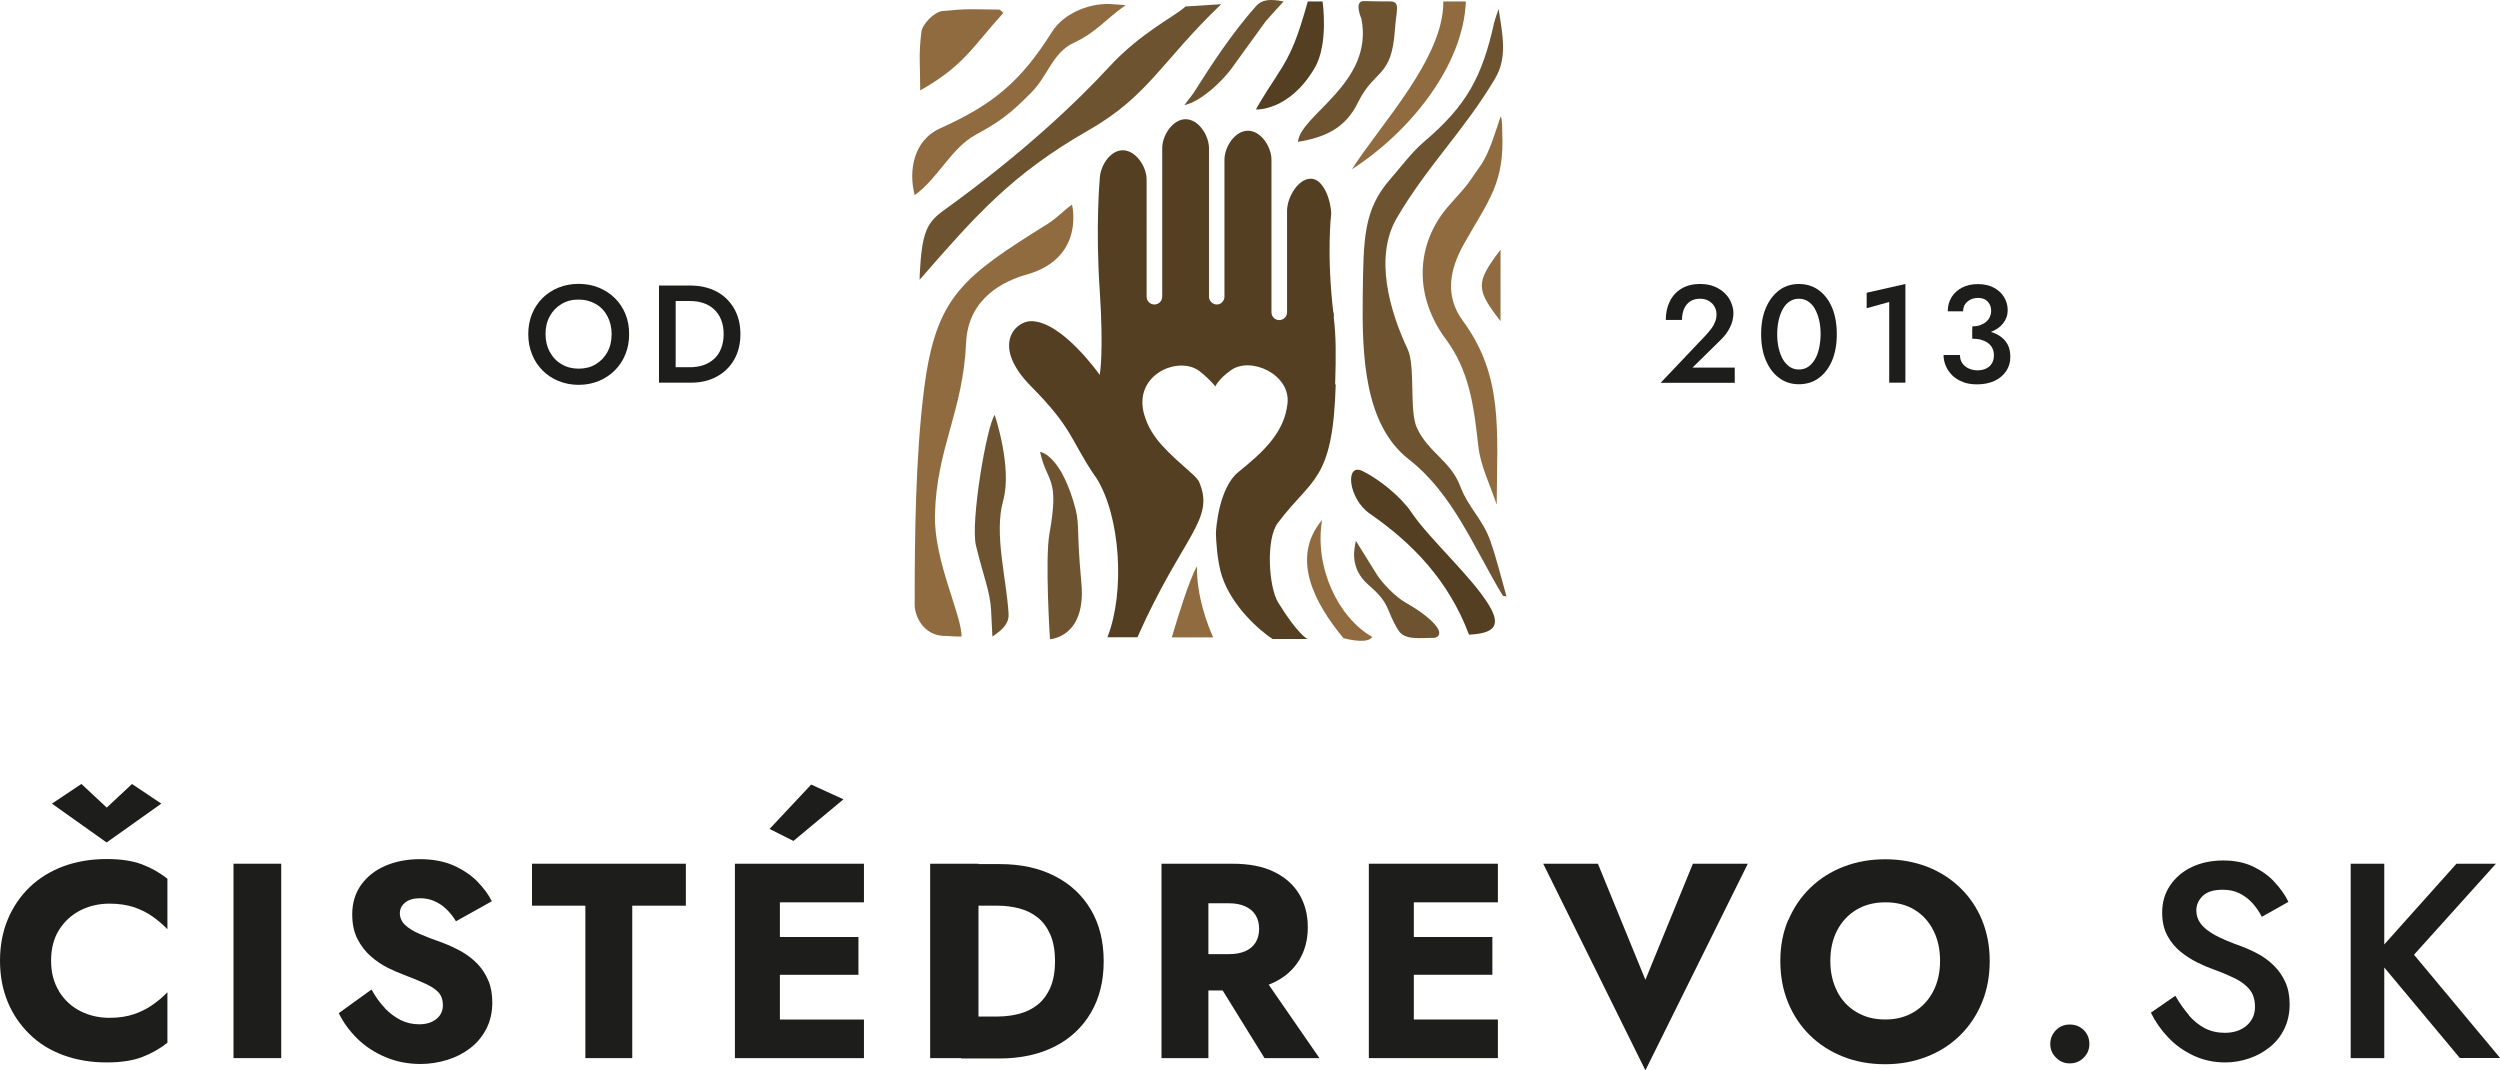 <?xml version="1.0" encoding="UTF-8"?><svg id="Vrstva_2" xmlns="http://www.w3.org/2000/svg" viewBox="0 0 208.46 89.25"><defs><style>.cls-1{fill:#543f22;}.cls-2{fill:#906b40;}.cls-3{fill:#6e5330;}.cls-4{fill:#1d1d1b;}</style></defs><g id="Vrstva_1-2"><g><g><path class="cls-4" d="M4.93,82.68c.45,.72,1.04,1.26,1.77,1.63,.73,.37,1.54,.56,2.42,.56,.77,0,1.45-.1,2.04-.3,.59-.2,1.11-.46,1.57-.79,.46-.32,.87-.67,1.23-1.04v4.21c-.65,.51-1.36,.91-2.13,1.2-.77,.29-1.75,.44-2.94,.44-1.3,0-2.49-.2-3.59-.6s-2.04-.98-2.82-1.74-1.4-1.65-1.83-2.69c-.43-1.03-.65-2.18-.65-3.45s.22-2.42,.65-3.45c.43-1.03,1.04-1.93,1.83-2.69,.79-.76,1.73-1.33,2.82-1.74,1.1-.4,2.29-.6,3.59-.6,1.19,0,2.17,.15,2.94,.44,.77,.29,1.48,.69,2.13,1.2v4.21c-.36-.37-.76-.72-1.23-1.05-.46-.33-.99-.59-1.57-.79-.59-.19-1.27-.29-2.04-.29-.88,0-1.69,.19-2.42,.56-.73,.37-1.32,.91-1.77,1.62-.45,.71-.67,1.57-.67,2.57s.22,1.84,.67,2.56Zm6.07-17.31l2.45,1.64-4.56,3.24-4.56-3.24,2.46-1.64,2.11,1.97,2.11-1.97Z"/><path class="cls-4" d="M23.45,72.02v16.21h-3.98v-16.21h3.98Z"/><path class="cls-4" d="M32.08,84.06c.41,.43,.86,.76,1.34,1s1,.35,1.54,.35c.57,0,1.04-.14,1.41-.43,.37-.29,.56-.67,.56-1.17,0-.42-.11-.75-.32-1.01-.22-.25-.56-.5-1.04-.73s-1.11-.49-1.9-.79c-.39-.14-.83-.33-1.33-.58-.5-.25-.98-.57-1.42-.96-.45-.39-.82-.87-1.11-1.44-.29-.56-.44-1.25-.44-2.05,0-.96,.25-1.78,.75-2.48,.5-.69,1.18-1.22,2.04-1.59,.86-.36,1.81-.54,2.86-.54s2.02,.18,2.81,.53c.79,.36,1.45,.8,1.98,1.34,.52,.54,.93,1.09,1.2,1.64l-2.99,1.67c-.23-.39-.5-.72-.8-1.01-.3-.29-.63-.51-1-.67-.36-.16-.75-.24-1.17-.24-.56,0-.98,.12-1.27,.36-.29,.24-.44,.54-.44,.89s.14,.69,.43,.97c.29,.28,.69,.53,1.23,.76,.53,.23,1.18,.48,1.93,.74,.57,.22,1.1,.47,1.6,.75,.49,.29,.93,.63,1.31,1.03,.38,.4,.67,.87,.89,1.39,.22,.52,.32,1.13,.32,1.81,0,.82-.17,1.55-.5,2.19s-.78,1.18-1.34,1.61c-.56,.43-1.2,.76-1.92,.98s-1.46,.34-2.21,.34c-1.05,0-2.03-.19-2.93-.57-.9-.38-1.69-.89-2.35-1.54-.66-.65-1.18-1.36-1.55-2.13l2.73-1.97c.32,.59,.69,1.1,1.1,1.53Z"/><path class="cls-4" d="M44.36,72.02h12.83v3.5h-4.47v12.71h-3.91v-12.71h-4.45v-3.5Z"/><path class="cls-4" d="M65.03,72.02v16.21h-3.75v-16.21h3.75Zm-1.16,0h8.17v3.22h-8.17v-3.22Zm0,6.11h7.71v3.15h-7.71v-3.15Zm0,6.88h8.17v3.22h-8.17v-3.22Zm2.29-14.89l-1.99-1,3.47-3.7,2.69,1.23-4.17,3.47Z"/><path class="cls-4" d="M81.59,72.02v16.21h-4.03v-16.21h4.03Zm-1.44,16.21v-3.47h3.06c.62,0,1.22-.08,1.79-.23,.58-.15,1.09-.41,1.53-.76,.44-.35,.79-.83,1.05-1.42,.26-.59,.39-1.33,.39-2.21s-.13-1.62-.39-2.21c-.26-.59-.61-1.07-1.05-1.42-.44-.35-.95-.61-1.53-.76-.58-.15-1.18-.23-1.79-.23h-3.06v-3.47h3.19c1.78,0,3.31,.33,4.61,1,1.3,.66,2.3,1.6,3.01,2.8,.71,1.2,1.07,2.64,1.07,4.31s-.36,3.08-1.07,4.29-1.71,2.15-3.01,2.81c-1.3,.66-2.83,1-4.61,1h-3.19Z"/><path class="cls-4" d="M100.76,72.02v16.21h-3.91v-16.21h3.91Zm-1.46,0h3.45c1.39,0,2.55,.22,3.47,.67,.93,.45,1.63,1.07,2.11,1.86,.48,.8,.72,1.72,.72,2.77s-.24,1.95-.72,2.74c-.48,.79-1.18,1.42-2.11,1.86-.93,.45-2.08,.67-3.47,.67h-3.45v-3.03h3.17c.53,0,.98-.08,1.35-.24s.67-.4,.87-.72c.2-.32,.3-.7,.3-1.15s-.1-.83-.3-1.15c-.2-.32-.49-.56-.87-.73-.38-.17-.83-.25-1.35-.25h-3.17v-3.31Zm5.65,8.87l5.07,7.34h-4.58l-4.54-7.34h4.05Z"/><path class="cls-4" d="M117.89,72.02v16.21h-3.75v-16.21h3.75Zm-1.16,0h8.17v3.22h-8.17v-3.22Zm0,6.11h7.71v3.15h-7.71v-3.15Zm0,6.88h8.17v3.22h-8.17v-3.22Z"/><path class="cls-4" d="M141.16,72.02h4.58l-8.54,17.23-8.52-17.23h4.56l3.96,9.68,3.96-9.68Z"/><path class="cls-4" d="M149.13,76.7c.44-1.03,1.05-1.93,1.84-2.69,.79-.76,1.71-1.34,2.78-1.75,1.07-.41,2.21-.61,3.45-.61s2.4,.21,3.46,.61c1.06,.41,1.98,.99,2.77,1.75,.79,.76,1.4,1.65,1.83,2.69,.43,1.04,.65,2.18,.65,3.43s-.21,2.4-.64,3.45-1.03,1.96-1.81,2.73c-.78,.77-1.7,1.37-2.77,1.79-1.07,.42-2.23,.64-3.5,.64s-2.45-.21-3.52-.64c-1.06-.42-1.99-1.02-2.77-1.79-.78-.77-1.38-1.68-1.81-2.73s-.64-2.2-.64-3.45,.22-2.39,.66-3.43Zm4.05,5.96c.38,.73,.91,1.31,1.6,1.72,.69,.42,1.49,.63,2.42,.63s1.71-.21,2.4-.63c.69-.42,1.22-.99,1.6-1.72,.38-.73,.57-1.58,.57-2.54s-.18-1.8-.56-2.54c-.37-.73-.89-1.31-1.57-1.72-.68-.42-1.49-.62-2.43-.62s-1.73,.21-2.42,.62c-.69,.42-1.22,.99-1.6,1.72-.38,.73-.57,1.58-.57,2.54s.19,1.8,.57,2.54Z"/><path class="cls-4" d="M171.43,85.9c.32-.32,.7-.47,1.15-.47,.48,0,.87,.16,1.18,.47,.31,.32,.46,.7,.46,1.15s-.15,.81-.46,1.13c-.31,.32-.7,.49-1.18,.49-.45,0-.83-.16-1.15-.49-.32-.32-.47-.7-.47-1.13s.16-.83,.47-1.15Z"/><path class="cls-4" d="M182.5,84.65c.41,.47,.86,.83,1.35,1.09,.49,.25,1.05,.38,1.67,.38,.74,0,1.34-.2,1.81-.6,.46-.4,.7-.92,.7-1.55s-.15-1.08-.44-1.45c-.29-.36-.7-.67-1.21-.93-.52-.25-1.12-.51-1.79-.75-.4-.14-.85-.33-1.34-.57-.49-.24-.96-.54-1.41-.9-.45-.36-.82-.81-1.11-1.34-.29-.53-.44-1.18-.44-1.93,0-.86,.22-1.62,.67-2.28,.45-.66,1.05-1.17,1.82-1.53,.76-.36,1.63-.54,2.6-.54s1.79,.17,2.5,.51c.71,.34,1.31,.77,1.79,1.3,.49,.53,.87,1.07,1.15,1.64l-2.22,1.25c-.2-.4-.46-.78-.76-1.12-.31-.35-.67-.62-1.08-.83-.41-.21-.88-.31-1.42-.31-.76,0-1.31,.17-1.67,.52-.36,.35-.53,.75-.53,1.21,0,.42,.13,.79,.38,1.12,.25,.33,.65,.64,1.19,.94,.54,.29,1.24,.59,2.11,.9,.48,.17,.96,.39,1.45,.65s.93,.59,1.33,.98,.72,.85,.96,1.38c.24,.53,.36,1.14,.36,1.85,0,.76-.15,1.44-.44,2.04s-.69,1.11-1.2,1.52c-.51,.41-1.08,.73-1.72,.95s-1.31,.34-2,.34c-.96,0-1.84-.19-2.65-.57-.81-.38-1.52-.88-2.12-1.52-.6-.63-1.08-1.32-1.44-2.06l2.04-1.41c.35,.62,.74,1.16,1.15,1.63Z"/><path class="cls-4" d="M198.81,72.02v16.21h-2.8v-16.21h2.8Zm9.31,0l-6.83,7.59,7.18,8.61h-3.36l-7.13-8.54,6.85-7.66h3.29Z"/></g><g><path class="cls-4" d="M44.36,26.18c.21-.51,.5-.95,.88-1.33,.38-.37,.83-.67,1.34-.87,.51-.21,1.07-.31,1.66-.31s1.17,.1,1.68,.31c.51,.21,.96,.5,1.34,.87,.38,.37,.68,.82,.89,1.33,.21,.51,.31,1.07,.31,1.68s-.1,1.16-.31,1.68c-.21,.52-.5,.96-.88,1.34s-.82,.67-1.34,.89c-.51,.21-1.07,.32-1.68,.32s-1.16-.11-1.68-.32c-.52-.21-.96-.51-1.34-.89-.37-.38-.67-.83-.87-1.34-.21-.52-.31-1.08-.31-1.68s.1-1.17,.31-1.68Zm1.49,3.17c.24,.44,.56,.78,.98,1.02,.42,.25,.89,.37,1.42,.37s1.02-.12,1.43-.37c.41-.25,.74-.59,.97-1.02,.24-.44,.35-.93,.35-1.49s-.12-1.05-.35-1.49c-.23-.44-.55-.78-.97-1.02s-.89-.37-1.44-.37-1.01,.12-1.42,.37c-.42,.25-.74,.59-.98,1.02-.24,.44-.35,.93-.35,1.49s.12,1.05,.35,1.49Z"/><path class="cls-4" d="M56.34,23.81v8.1h-1.39v-8.1h1.39Zm-.54,8.1v-1.29h1.74c.4,0,.77-.06,1.11-.17,.34-.12,.63-.29,.89-.52s.45-.52,.59-.87c.14-.35,.21-.75,.21-1.2s-.07-.86-.21-1.2c-.14-.35-.34-.64-.59-.87s-.55-.41-.89-.52c-.34-.12-.71-.17-1.11-.17h-1.74v-1.29h1.77c.83,0,1.55,.17,2.18,.5s1.11,.81,1.46,1.41c.35,.61,.53,1.32,.53,2.14s-.18,1.53-.53,2.14c-.35,.61-.84,1.08-1.46,1.41-.62,.34-1.35,.5-2.18,.5h-1.77Z"/></g><g><path class="cls-4" d="M142.22,27.97c.19-.21,.36-.41,.5-.6,.14-.19,.24-.39,.31-.58,.07-.19,.1-.4,.1-.61,0-.15-.03-.31-.09-.46-.06-.15-.15-.29-.27-.41-.12-.12-.26-.22-.43-.29s-.37-.11-.59-.11c-.31,0-.58,.07-.8,.21-.22,.14-.4,.35-.52,.62-.12,.27-.18,.58-.18,.94h-1.35c0-.58,.11-1.09,.33-1.54,.22-.45,.54-.81,.97-1.07,.43-.26,.95-.39,1.57-.39,.47,0,.88,.08,1.23,.23,.35,.15,.63,.35,.86,.58s.4,.5,.51,.79c.11,.29,.17,.56,.17,.83,0,.42-.1,.83-.31,1.23-.2,.39-.47,.75-.8,1.05l-2.3,2.26h3.52v1.27h-6.18l3.75-3.95Z"/><path class="cls-4" d="M147.25,25.66c.27-.62,.64-1.11,1.11-1.46,.47-.35,1.02-.52,1.64-.52s1.19,.17,1.66,.52c.48,.35,.84,.83,1.11,1.46,.26,.62,.39,1.36,.39,2.2s-.13,1.57-.39,2.2c-.26,.62-.63,1.11-1.11,1.46-.47,.35-1.03,.52-1.66,.52s-1.16-.17-1.64-.52-.84-.83-1.11-1.46-.4-1.36-.4-2.2,.13-1.57,.4-2.2Zm1.07,3.39c.08,.36,.21,.68,.36,.94,.16,.26,.35,.46,.57,.61,.22,.14,.47,.21,.74,.21,.29,0,.54-.07,.76-.21,.22-.14,.41-.35,.57-.61,.16-.26,.28-.57,.36-.94,.08-.36,.13-.76,.13-1.19s-.04-.83-.13-1.19c-.08-.36-.21-.67-.36-.94s-.35-.46-.57-.61c-.22-.14-.47-.21-.76-.21-.27,0-.52,.07-.74,.21-.22,.14-.42,.34-.57,.61s-.28,.58-.36,.94c-.08,.36-.13,.76-.13,1.19s.04,.83,.13,1.19Z"/><path class="cls-4" d="M155.65,24.41l3.23-.73v8.23h-1.35v-6.73l-1.88,.52v-1.3Z"/><path class="cls-4" d="M163.7,31.86c-.35-.13-.64-.3-.88-.53-.24-.23-.42-.49-.56-.79-.13-.3-.2-.61-.2-.94h1.37c0,.26,.06,.49,.19,.68,.13,.19,.3,.33,.53,.44,.22,.1,.47,.16,.74,.16s.52-.05,.72-.15c.21-.1,.37-.25,.48-.43,.12-.19,.17-.42,.17-.69,0-.22-.04-.41-.13-.58-.08-.17-.21-.31-.37-.43-.16-.12-.35-.2-.57-.27-.22-.06-.47-.09-.74-.09v-.78c.45,0,.86,.04,1.25,.13,.39,.09,.72,.22,1.01,.4,.29,.18,.52,.42,.68,.71,.16,.29,.24,.64,.24,1.05,0,.46-.12,.86-.35,1.2s-.56,.62-.97,.81c-.42,.19-.9,.29-1.46,.29-.43,0-.82-.06-1.17-.19Zm.76-4.65c.25,0,.47-.03,.66-.1,.19-.07,.36-.16,.49-.27,.13-.12,.24-.25,.31-.41s.11-.32,.11-.49c0-.22-.04-.41-.13-.57s-.21-.3-.37-.39c-.16-.09-.36-.14-.6-.14-.36,0-.65,.11-.89,.32-.24,.21-.35,.48-.35,.8h-1.28c0-.45,.11-.84,.32-1.18,.21-.34,.51-.61,.88-.8,.38-.2,.81-.29,1.31-.29,.52,0,.97,.1,1.34,.3,.37,.2,.65,.46,.85,.79,.2,.33,.3,.69,.3,1.09s-.13,.77-.38,1.09c-.25,.32-.6,.56-1.05,.73-.44,.17-.95,.25-1.52,.25v-.73Z"/></g><g><path class="cls-3" d="M108.23,11.83c.19-2.27,6.35-4.9,5.29-10.27,0,0-.67-1.51,.22-1.47,.74,.03,1.42,.02,2.2,.03,.87,.01,.47,.8,.37,2.4-.27,3.98-1.65,3.2-3.04,5.95-1.07,2.28-2.87,2.99-5.04,3.36Z"/><path class="cls-3" d="M86.73,37.69c.56,2.61,1.64,2.03,.78,6.79-.39,2.15,.04,8.82,.04,8.82,0,0,3.04-.14,2.62-4.68-.48-5.17-.04-4.79-.69-6.89-1.2-3.89-2.75-4.05-2.75-4.05Z"/><path class="cls-3" d="M76.69,22.89c.18-3.59,.61-4.34,2.02-5.36,6.72-4.85,11.15-9.11,13.8-11.98s5.53-4.22,6.34-5.01l2.98-.19c-5.04,4.82-6.02,7.62-11.08,10.52-6.38,3.65-9.39,7.09-14.07,12.46"/><path class="cls-3" d="M125.31,49.67c-2.48-4.12-4.15-8.49-7.85-11.38-3.7-2.89-3.89-8.67-3.83-13.52s.05-7.27,2.3-9.84c.87-.99,1.8-2.25,2.8-3.1,3.55-3.01,4.86-5.41,5.86-9.95,.05-.22,.14-.44,.37-1.14,.36,2.29,.73,4.09-.3,5.82-2.56,4.32-5.68,7.31-8.2,11.64-1.89,3.25-.57,7.77,.91,10.9,.67,1.4,.13,5.11,.76,6.53,.91,2.06,2.82,2.78,3.62,4.89,.72,1.89,1.86,2.7,2.53,4.61,.53,1.51,.9,3.07,1.34,4.61l-.3-.06Z"/><path class="cls-2" d="M83.66,1.08c-2.63,2.9-3.28,4.39-6.93,6.46,0-2.24-.14-2.96,.1-4.88,.08-.67,1.09-1.68,1.76-1.74,2.26-.22,2.44-.14,4.72-.12,.11,0,.22,.17,.36,.28Z"/><path class="cls-2" d="M76.27,16.26c-.53-1.99-.1-4.55,2.09-5.54,4.48-2.02,6.75-3.92,9.35-8.05,1.03-1.64,3.33-2.51,5.18-2.31,.19,.02,.25,0,.97,.07-1.63,1.14-2.51,2.31-4.29,3.12-1.79,.82-2.19,2.76-3.55,4.14-1.84,1.86-2.67,2.46-4.67,3.55-2.03,1.1-3.15,3.66-5.08,5.03Z"/><path class="cls-2" d="M112.73,14.11c2.42-3.79,7.67-9.29,7.62-13.99h1.88c-.21,5.41-4.75,10.95-9.5,13.99Z"/><path class="cls-2" d="M125.12,26.78c-2.08-2.68-2.08-3.22,0-5.96v5.96Z"/><path class="cls-3" d="M105.55,1.76c.48-.56,.99-1.09,1.48-1.64-1.1-.21-1.78-.18-2.29,.38-2.01,2.27-3.64,4.76-5.26,7.32-.01,.02-.71,.91-.72,.94,1.2-.22,3.14-1.84,4.24-3.48"/><path class="cls-3" d="M82.64,50.87c.04,.73,.08,1.47,.11,2.21,.93-.63,1.39-1.13,1.35-1.89-.18-3.03-1.23-6.67-.45-9.45,.77-2.79-.7-7.11-.71-7.14-.69,1-2.03,8.97-1.56,10.89,.64,2.65,1.18,3.83,1.26,5.38Z"/><path class="cls-2" d="M89.39,17.06c-.72,.51-1.25,1.11-1.99,1.58-7.12,4.45-9.37,6.05-10.35,13.84-.71,5.61-.78,12.24-.78,17.92,0,1.05,.76,2.52,2.35,2.62,.42,0,.88,.06,1.56,.06,0-1.87-2.3-6.27-2.22-10.12,.12-5.58,2.34-8.6,2.6-14.4,.17-3.72,3.17-5.14,5.06-5.67,4.9-1.39,3.77-5.82,3.77-5.82Z"/><path class="cls-3" d="M119.68,53.18c-1.29,0-2.54,.23-3.07-.61-1.08-1.72-.61-2.17-2.45-3.75-1.72-1.47-1.2-3.19-1.1-3.72,0,0,1.33,2.15,1.76,2.83,.44,.69,1.53,1.84,2.39,2.32,2.08,1.18,3.47,2.56,2.47,2.93Z"/><path class="cls-2" d="M110.24,43.36c-.66,3.94,1.34,8.13,4.18,9.75-.31,.52-1.62,.31-2.4,.1-2.46-2.97-4.41-6.72-1.78-9.85Z"/><path class="cls-2" d="M125.26,10.98c.21,4.29-1.12,5.69-3.19,9.36-1.23,2.19-1.59,4.36-.1,6.4,3.39,4.61,2.87,9.06,2.83,15.34-.53-1.62-1.34-3.2-1.53-4.86-.37-3.33-.73-6.27-2.72-8.95-2.63-3.54-2.6-7.92,.33-11.2,1.77-1.98,1.27-1.41,2.68-3.42,.7-1.11,1.17-2.77,1.56-3.92,.16,.06,.14,1.25,.14,1.25Z"/><path class="cls-1" d="M106.46,6.32c1.3-1.94,1.77-3.32,2.59-6.2h1.23s.53,3.53-.66,5.55c-2.13,3.63-4.9,3.46-4.9,3.46,0,0,.54-1,1.74-2.8Z"/><path class="cls-1" d="M117.68,42.71c1.53,2.27,5.12,5.45,6.51,7.81,.97,1.64,.43,2.3-1.7,2.4-1.67-4.46-4.68-7.61-8.26-10.08-1.83-1.26-2.1-4.3-.61-3.56,1.43,.71,3.2,2.15,4.06,3.43Z"/><g><path class="cls-2" d="M99.79,47.25c-.64,1.13-1.62,4.34-2.08,5.9h3.45c-.46-1.02-1.39-3.42-1.35-5.93l-.02,.03Z"/><path class="cls-1" d="M111.33,32.05c.08-2.53,.07-4.02-.11-5.51,0-.2,0-.39,0-.6l-.03,.24c-.6-5.08-.19-8.32-.19-8.32,0-1.08-.62-2.96-1.7-2.96s-1.98,1.59-1.98,2.67v8.47c0,.36-.29,.65-.65,.65s-.65-.29-.65-.65v-9.32h0v-3.4c0-1.08-.88-2.42-1.96-2.42s-1.96,1.34-1.96,2.42v11.45c-.02,.34-.3,.62-.64,.62s-.65-.29-.65-.65V12.36c0-1.08-.88-2.42-1.95-2.42s-1.95,1.34-1.95,2.42v12.38c0,.36-.29,.65-.65,.65s-.65-.29-.65-.65V14.97c0-1.08-.91-2.44-1.99-2.44s-1.92,1.36-1.92,2.44c0,0-.36,3.9,0,9.25,.35,5.27,0,7.04,0,7.04,0,0-3.14-4.49-5.73-4.48-1.32,0-3.36,2.04,.02,5.45,3.38,3.41,3.28,4.39,5.1,7.15,.1,.16,.21,.32,.33,.47h0c2.02,3.22,2.4,9.55,.92,13.29h2.5c3.83-8.61,6.54-9.8,5.12-13.02-.12-.18-.26-.34-.43-.5-2.17-1.94-3.51-3.04-4.1-4.98-1.04-3.4,2.88-5.05,4.62-3.67,.89,.71,1.29,1.25,1.29,1.25,0,0,.26-.61,1.3-1.35,1.66-1.18,4.97,.35,4.72,2.75-.25,2.41-1.96,4.02-4.1,5.74-1.61,1.3-1.87,4.7-1.87,5.12,0,.41,.1,2.35,.5,3.56,.85,2.57,3.21,4.59,4.22,5.24h2.92s-.76-.3-2.45-3.04c-.8-1.3-1.03-5.3-.04-6.62,2.86-3.83,4.59-3.4,4.84-11.56Z"/></g></g></g></g></svg>